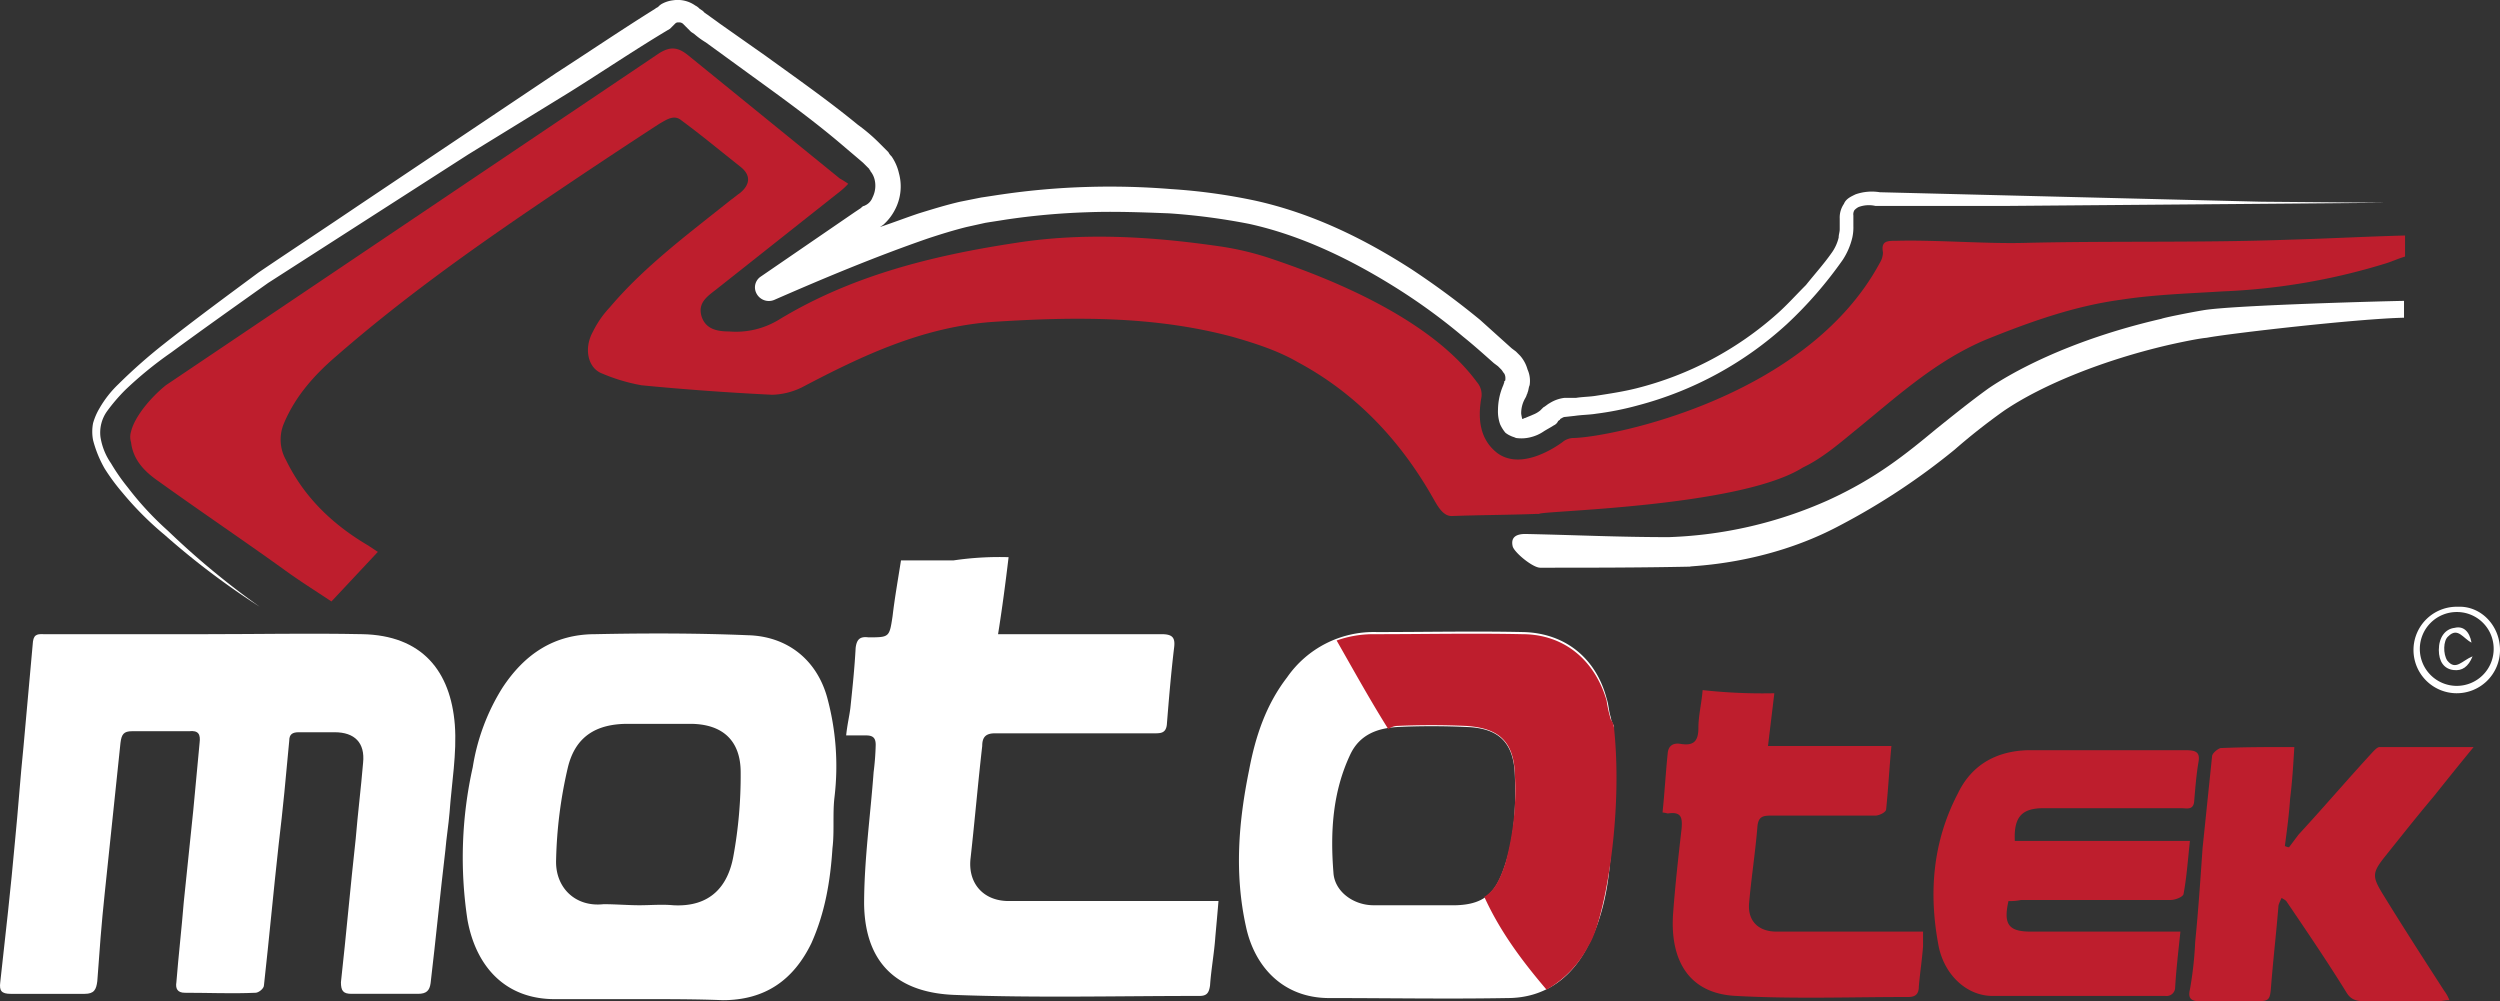 <?xml version="1.0" encoding="UTF-8"?>
<svg xmlns="http://www.w3.org/2000/svg" width="569.442" height="228.056" viewBox="0 0 569.442 228.056">
  <rect x="0" y="0" width="569.442" height="228.056" fill="#333333" stroke="none"/>
  <g id="Logo" transform="translate(0.023 -0.574)">
    <g id="Raggruppa_1" data-name="Raggruppa 1" transform="translate(-0.023 11.621)">
      <path id="Tracciato_7" data-name="Tracciato 7" d="M393.3,100.617c4.565-2.162,8.649-5.766,12.493-8.889,9.129-7.448,17.778-15.376,29.07-20.181,10.09-4.084,20.181-7.688,30.752-9.129,7.688-1.2,15.616-1.441,23.3-1.922a145.414,145.414,0,0,0,36.758-6.246c1.682-.48,3.123-1.2,4.8-1.682v-4.8c-9.129.24-17.778.721-26.667.961-19.941.721-39.881.24-60.062.721-8.409.24-20.661-.721-29.07-.48-2.162,0-3.6,0-3.123,2.643a4.635,4.635,0,0,1-.721,2.4C394.258,84.761,349.812,93.65,341.164,93.89a4,4,0,0,0-2.643.961c-2.643,1.922-9.85,6.246-14.9,2.4-4.565-3.6-4.084-9.129-3.6-12.253a4.319,4.319,0,0,0-.961-3.844c-11.292-15.376-36.037-24.505-47.569-28.349a66.536,66.536,0,0,0-11.532-2.643c-15.136-2.162-30.511-3.123-45.887-.721-18.98,2.883-37.479,7.448-54.056,17.538a18.765,18.765,0,0,1-11.292,2.643c-2.643,0-5.285-.48-6.246-3.363-.961-3.123,1.2-4.565,3.363-6.246,9.129-7.207,18.5-14.655,27.628-21.863a17.529,17.529,0,0,0,2.4-2.162,22.162,22.162,0,0,0-1.922-1.2L139.356,6.68c-2.4-1.922-4.084-1.922-6.487-.48L20.433,81.878C16.589,85,13.226,89.325,12.505,92.449a4.073,4.073,0,0,0,0,2.4c.48,4.084,3.123,6.727,6.246,8.889,9.37,6.727,18.98,13.214,28.349,19.941,3.6,2.643,7.448,5.045,11.051,7.448l10.571-11.292L66.561,118.4c-8.168-4.8-14.655-11.051-18.739-19.46a9.455,9.455,0,0,1-.48-8.409c2.643-6.246,6.967-11.051,12.012-15.376,14.9-12.973,30.752-24.265,47.088-35.316,8.889-6.006,17.538-11.772,26.427-17.538,1.682-.961,3.363-2.162,5.045-.721,4.565,3.363,8.889,6.967,13.454,10.571,2.4,1.922,2.162,4.084-.24,6.006-.721.48-1.2.961-1.922,1.441-9.61,7.688-19.7,15.136-27.628,24.505a22.7,22.7,0,0,0-3.844,5.526c-2.162,3.844-1.2,8.409,2.162,9.61a41.613,41.613,0,0,0,8.889,2.643c9.85.961,19.941,1.682,29.791,2.162a16.365,16.365,0,0,0,6.727-1.682c13.694-7.207,27.388-13.694,43.245-14.9,18.5-1.2,36.758-1.441,54.776,3.363,5.045,1.441,10.331,3.123,14.9,5.766,13.454,7.207,23.544,18.019,30.992,31.232.961,1.682,2.162,3.844,4.084,3.844,6.487-.24,12.733-.24,19.22-.48h.721C333,110.467,378.882,109.746,393.3,100.617Z" transform="translate(17.342 -5.172)" fill="#be1e2d"></path>
      <path id="Tracciato_8" data-name="Tracciato 8" d="M47.121,60.762c11.772,0,23.544-.24,35.316,0,13.694.24,20.181,8.409,21.142,20.661.48,6.487-.721,13.214-1.2,19.941-.24,2.883-.721,5.766-.961,8.649-1.2,10.09-2.162,20.181-3.363,30.271-.24,1.682-.961,2.4-2.883,2.4H80.035c-1.922,0-2.4-.721-2.4-2.643,1.2-10.811,2.162-21.863,3.363-32.674.48-5.766,1.2-11.532,1.682-17.3.48-4.565-1.922-6.967-6.487-6.967H68.023c-1.441,0-2.162.48-2.162,1.922-.721,7.928-1.441,15.616-2.4,23.544-1.2,10.811-2.162,21.382-3.363,32.193,0,.721-1.2,1.682-1.922,1.682-5.285.24-10.571,0-16.1,0-1.682,0-2.162-.961-1.922-2.4.48-6.006,1.2-12.253,1.682-18.259L44,100.884c.48-5.045.961-10.331,1.441-15.376.24-1.922-.24-2.883-2.4-2.643H30.064c-1.922,0-2.4.721-2.643,2.643-1.2,11.532-2.4,22.824-3.6,34.355-.721,6.727-1.2,13.214-1.682,19.941-.24,1.922-.721,2.883-2.883,2.883H2.435c-2.162,0-2.643-.721-2.4-2.643,1.2-10.811,2.4-21.382,3.363-32.193.721-7.207,1.2-14.415,1.922-21.382.721-7.928,1.441-16.1,2.162-24.025.24-1.922,1.441-1.682,2.643-1.682h37Z" transform="translate(0.023 72.641)" fill="#fff"></path>
      <path id="Tracciato_9" data-name="Tracciato 9" d="M202.87,82.665a9.69,9.69,0,0,0,0,2.643c0,4.084,0,8.409-.24,12.493,0,4.324-.48,8.649-.48,12.973-.48,7.207-1.682,14.415-5.045,20.9-3.6,7.448-9.85,12.253-18.5,12.253-13.454.24-27.148,0-40.6,0-10.571,0-17.058-7.207-18.98-16.337-2.643-12.012-1.682-23.784.721-35.557,1.441-7.688,3.844-14.9,8.649-21.142a24.019,24.019,0,0,1,20.421-10.331c11.051,0,22.343-.24,33.394,0,9.61.24,16.577,6.006,18.98,15.136.48,1.441.48,2.883.961,4.324a4.587,4.587,0,0,0,.721,1.922M157.7,122.786h7.448c8.168.24,10.811-2.643,12.973-9.37,2.162-6.487,2.4-13.454,2.162-20.181-.24-7.928-4.084-10.811-11.051-11.051-5.285-.24-10.571-.24-15.616,0-4.565.24-8.649,1.682-10.811,6.246-4.084,8.649-4.565,17.778-3.844,26.908.24,4.324,4.565,7.448,9.129,7.448Z" transform="translate(164.764 72.361)" fill="#fff"></path>
      <path id="Tracciato_10" data-name="Tracciato 10" d="M84.1,143.918H65.363c-11.772.24-18.5-7.448-20.421-18.019a94.34,94.34,0,0,1,1.2-34.836A48.152,48.152,0,0,1,52.87,73.045c5.045-7.688,11.772-12.253,21.142-12.253,11.532-.24,23.3-.24,34.836.24,8.889.24,15.616,5.526,18.019,14.175a59.634,59.634,0,0,1,1.682,22.583c-.48,3.844,0,7.928-.48,11.772-.48,7.448-1.682,14.655-4.8,21.622-4.084,8.409-10.571,12.973-20.181,12.973C97.076,143.918,90.589,143.918,84.1,143.918Zm0-21.382c2.643,0,5.045-.24,7.688,0,8.649.48,12.493-4.565,13.694-11.051a102.128,102.128,0,0,0,1.682-19.22c0-7.207-4.084-11.051-11.532-11.051H81.46c-7.207,0-12.012,2.883-13.694,10.09a101.594,101.594,0,0,0-2.643,20.9c-.24,6.246,4.324,10.811,10.811,10.09C78.817,122.3,81.46,122.536,84.1,122.536Z" transform="translate(61.544 72.612)" fill="#fff"></path>
      <path id="Tracciato_11" data-name="Tracciato 11" d="M117.2,53.4c-.721,6.006-1.441,11.532-2.4,17.538h37.238c2.4,0,3.123.721,2.883,2.883-.721,6.006-1.2,11.772-1.682,17.778-.24,1.922-1.441,1.922-2.883,1.922H114.075c-2.162,0-2.883.961-2.883,2.883-.961,8.409-1.682,16.817-2.643,25.466-.721,5.766,2.883,9.85,8.649,9.85h47.809c-.24,2.883-.48,5.526-.721,8.168-.24,3.6-.961,7.448-1.2,11.051-.24,1.682-.721,2.4-2.4,2.4-18.739,0-37.479.48-55.978-.24-11.292-.48-20.181-5.766-20.421-20.661,0-10.09,1.441-20.181,2.162-30.031a59.153,59.153,0,0,0,.48-6.246c0-1.441-.48-2.162-2.162-2.162H80.2c.24-2.4.721-4.324.961-6.246.48-4.565.961-9.129,1.2-13.694.24-1.922.961-2.643,2.883-2.4,4.8,0,4.8,0,5.526-4.8.48-4.084,1.2-8.168,1.922-12.733h12.012A71.3,71.3,0,0,1,117.2,53.4Z" transform="translate(112.535 62.466)" fill="#fff"></path>
      <path id="Tracciato_12" data-name="Tracciato 12" d="M200.373,106.055c-1.2,5.285,0,6.967,5.045,6.967h34.115c-.48,4.565-.961,8.649-1.2,12.733a1.943,1.943,0,0,1-2.162,1.922h-39.4c-5.766,0-10.811-4.565-12.253-11.051-2.4-12.253-1.441-24.025,4.324-35.076,3.123-6.487,8.649-9.61,15.856-9.85h36.037c2.4,0,3.363.48,2.883,2.883-.48,2.883-.721,6.006-.961,8.889-.24,1.922-1.682,1.441-2.883,1.441H208.3c-5.045,0-6.727,2.162-6.487,7.448H241.7c-.48,4.324-.721,8.168-1.441,12.012,0,.721-1.922,1.441-2.883,1.441H203.256A11.7,11.7,0,0,1,200.373,106.055Z" transform="translate(257.114 88.131)" fill="#be1e2d"></path>
      <path id="Tracciato_13" data-name="Tracciato 13" d="M231.469,71.4c-.24,4.084-.48,7.928-.961,11.772-.24,3.6-.721,7.207-1.2,10.811.24,0,.48.24.961.24l2.162-2.883c5.766-6.246,11.292-12.733,17.058-18.98.48-.48.961-.961,1.442-.961h21.382c-3.363,4.084-6.246,7.688-9.129,11.292-3.844,4.565-7.448,9.129-11.292,13.934-2.643,3.363-2.643,4.324-.48,7.928,4.565,7.448,9.37,14.9,14.175,22.343a8.641,8.641,0,0,1,1.2,2.162c-.961,0-1.682.24-2.643.24H247.325c-1.922,0-3.123-.48-4.084-2.162-4.324-6.967-8.889-13.694-13.454-20.421-.24-.48-.961-.721-1.2-.961a11.719,11.719,0,0,0-.721,1.682c-.48,6.006-1.2,12.253-1.682,18.259-.24,3.6-.48,3.6-3.844,3.6H209.846c-1.922,0-2.643-.721-2.162-2.643a82.683,82.683,0,0,0,1.2-10.811c.721-7.207,1.2-14.415,1.682-21.382l2.162-20.9c0-.721,1.2-1.682,1.922-1.922C220.177,71.4,225.462,71.4,231.469,71.4Z" transform="translate(291.126 87.71)" fill="#be1e2d"></path>
      <path id="Tracciato_14" data-name="Tracciato 14" d="M183.066,66.721c-.48,4.084-.961,7.928-1.441,12.012h28.109c-.48,5.045-.721,9.85-1.2,14.415,0,.721-1.682,1.441-2.4,1.441H182.345c-1.922,0-2.883.24-3.123,2.4C178.742,103,177.781,109,177.3,114.77c-.24,3.844,2.162,6.246,6.246,6.246h33.394v3.363c-.24,3.123-.721,6.246-.961,9.129,0,1.682-.721,2.4-2.4,2.4-12.973,0-26.187.48-39.16-.24-11.051-.48-15.136-8.409-14.415-18.739.48-6.487,1.2-12.973,1.922-19.22.24-2.643,0-4.084-3.123-3.6a10.406,10.406,0,0,0-1.2-.24c.48-4.565.721-9.129,1.2-13.694.24-1.682,1.441-2.162,2.883-1.922,2.883.48,4.084-.48,4.084-3.6,0-2.883.721-5.526.961-8.649A123.932,123.932,0,0,0,183.066,66.721Z" transform="translate(221.086 80.137)" fill="#be1e2d"></path>
      <path id="Tracciato_15" data-name="Tracciato 15" d="M248.5,67.955a9.852,9.852,0,1,1-9.61-9.85C244.176,57.865,248.5,62.43,248.5,67.955Zm-1.442-.24a8.356,8.356,0,0,0-8.409-8.409,8.41,8.41,0,1,0,8.409,8.409Z" transform="translate(320.942 69.052)" fill="#fff"></path>
      <path id="Tracciato_16" data-name="Tracciato 16" d="M238.648,63.524c-1.922-.961-3.123-3.6-5.285-1.441-1.2.961-1.2,4.084-.24,5.526,1.922,2.4,3.363,0,5.766-.961-.961,2.4-2.4,3.363-4.324,3.123-2.162-.24-3.363-1.922-3.363-4.565,0-2.883,1.442-4.8,3.6-5.045C236.726,59.68,238.167,60.881,238.648,63.524Z" transform="translate(324.308 71.802)" fill="#fff"></path>
      <path id="Tracciato_17" data-name="Tracciato 17" d="M140.394,81.664q7.928-.36,15.856,0c6.967.48,10.811,3.123,11.051,11.051A62.791,62.791,0,0,1,165.14,112.9c-1.2,3.6-2.4,6.246-4.8,7.688,3.6,7.928,8.649,14.655,14.175,21.142a24.058,24.058,0,0,0,9.61-10.09c3.363-5.045,7.928-28.83,5.766-49.491a3.581,3.581,0,0,0-.721-1.922A27.928,27.928,0,0,1,188.2,75.9c-2.643-9.129-9.61-15.136-19.22-15.136-11.292-.24-22.343,0-33.635,0A25.13,25.13,0,0,0,126.7,62.2c3.844,6.727,7.688,13.694,11.772,20.181A3.834,3.834,0,0,1,140.394,81.664Z" transform="translate(177.75 72.641)" fill="#be1e2d"></path>
    </g>
    <path id="Tracciato_18" data-name="Tracciato 18" d="M217.947,80.273a154.171,154.171,0,0,0,26.187-17.3,141.718,141.718,0,0,1,11.292-8.889c8.889-6.006,22.824-11.532,37.238-14.9,0,0,6.246-1.441,8.889-1.682,5.045-.961,34.115-4.324,44.926-4.565V29.1c-1.682,0-39.4.961-45.887,2.162-2.883.48-8.889,1.682-9.37,1.922-21.863,5.045-34.836,12.733-39.4,15.856-4.324,3.123-8.168,6.246-11.772,9.129-6.967,5.766-13.694,11.292-24.745,16.337a96.8,96.8,0,0,1-36.277,8.409c-11.532,0-21.142-.48-32.674-.721q-3.6,0-2.883,2.883c.48,1.441,4.565,4.8,6.246,4.8,11.292,0,22.583,0,34.115-.24C183.832,89.4,200.889,89.4,217.947,80.273Z" transform="translate(201.077 40.006)" fill="#fff"></path>
    <path id="Tracciato_19" data-name="Tracciato 19" d="M502.854,46.523l-29.07-.721-29.07-.721-28.83-.721a11.307,11.307,0,0,0-5.526.48c-.961.48-2.162.961-2.643,2.162a5.516,5.516,0,0,0-.961,3.363v2.4c0,.721-.24,1.2-.24,1.922a9.918,9.918,0,0,1-1.682,3.6c-1.682,2.4-3.844,4.8-5.766,7.207-2.162,2.162-4.324,4.565-6.487,6.487a76,76,0,0,1-32.193,17.058c-2.883.721-6.006,1.2-9.129,1.682-1.441.24-3.123.24-4.565.48H344.05a8.071,8.071,0,0,0-3.363,1.2c-.48.24-.961.721-1.441.961l-.721.721a6.022,6.022,0,0,1-1.682.961c-.48.24-1.2.48-1.682.721-.24,0-.48.24-.721.24a10.4,10.4,0,0,1-.24-1.2,6.78,6.78,0,0,1,.961-3.6l.24-.48c0-.24.24-.48.24-.721.24-.48.24-1.2.48-1.682a6.3,6.3,0,0,0-.48-3.6A7.911,7.911,0,0,0,333.96,81.6L333,80.638l-.961-.721-7.207-6.487A187.066,187.066,0,0,0,309.214,61.9c-10.811-6.967-22.583-12.733-35.557-15.616a131.958,131.958,0,0,0-19.22-2.643,172.556,172.556,0,0,0-19.22-.48A168.041,168.041,0,0,0,216,44.841c-1.682.24-3.123.48-4.8.721l-2.4.48-2.4.48c-3.123.721-6.246,1.682-9.37,2.643-2.883.961-6.006,2.162-8.889,3.123l.721-.48a11.684,11.684,0,0,0,2.643-3.363,11.383,11.383,0,0,0,.961-8.409,11.038,11.038,0,0,0-1.682-3.844,3.317,3.317,0,0,1-.721-.961l-.721-.721-1.2-1.2a40.362,40.362,0,0,0-5.045-4.324c-6.727-5.526-13.934-10.571-20.9-15.616L151.612,5.921c-.961-.721-1.682-1.2-2.643-1.922l-.721-.48-.48-.48-.721-.48a3.316,3.316,0,0,0-.961-.721,6.94,6.94,0,0,0-5.045-1.2,7.05,7.05,0,0,0-2.4.721,3.316,3.316,0,0,0-.961.721c-.24.24-.48.24-.721.48-7.688,4.8-15.136,9.85-22.583,14.655L91.791,32.348,69.207,47.484C61.76,52.529,54.072,57.574,46.624,62.62,39.176,68.145,31.969,73.431,25,78.956a122.131,122.131,0,0,0-10.331,9.129,24.455,24.455,0,0,0-4.324,5.526,14.2,14.2,0,0,0-1.441,3.363,10.318,10.318,0,0,0,0,3.844,26.209,26.209,0,0,0,2.643,6.487,46.9,46.9,0,0,0,4.084,5.526,72.636,72.636,0,0,0,9.61,9.61,176.008,176.008,0,0,0,21.622,16.337,181.593,181.593,0,0,1-20.9-17.3,70.457,70.457,0,0,1-9.129-9.85,45.223,45.223,0,0,1-3.844-5.526,14.393,14.393,0,0,1-2.4-6.006,8.355,8.355,0,0,1,1.441-5.766,40.361,40.361,0,0,1,4.324-5.045,87.617,87.617,0,0,1,10.331-8.409c7.207-5.285,14.655-10.571,22.1-15.856l45.647-29.31L117.5,21.537c7.688-4.8,15.136-9.85,22.823-14.415l.721-.721h0l.24-.24.24-.24a.883.883,0,0,1,.721-.24,1.323,1.323,0,0,1,1.2.48l.48.48.48.48.721.721.721.48a18.335,18.335,0,0,0,2.643,1.922l10.571,7.688c6.967,5.045,13.934,10.09,20.421,15.616,1.682,1.441,3.123,2.643,4.8,4.084l.961.961.48.48c0,.24.24.24.24.48a4.829,4.829,0,0,1,.961,1.922,5.919,5.919,0,0,1-.48,4.084,3.23,3.23,0,0,1-1.441,1.682l-.48.24c-.24,0-.48.24-.721.48l-1.441.961L160.982,63.581a2.945,2.945,0,0,0-.961,3.844,3.171,3.171,0,0,0,4.084,1.441h0c11.532-5.045,23.064-9.85,34.836-13.934,2.883-.961,6.006-1.922,8.889-2.643l2.162-.48,2.162-.48c1.441-.24,3.123-.48,4.565-.721a160.369,160.369,0,0,1,18.5-1.682c6.246-.24,12.493,0,18.739.24a145.558,145.558,0,0,1,18.259,2.4c12.012,2.643,23.3,8.168,33.635,14.655a135.438,135.438,0,0,1,15.136,11.051c2.4,1.922,4.8,4.084,6.967,6.006l.961.721.721.721c.24.24.48.721.721.961a2.166,2.166,0,0,1,.24,1.2c0,.24,0,.48-.24.48v.24l-.24.721a14.252,14.252,0,0,0-1.2,5.526,8.756,8.756,0,0,0,.48,3.363,8.429,8.429,0,0,0,1.2,1.922,5.252,5.252,0,0,0,1.2.721c.48.24.721.24,1.2.48a8.527,8.527,0,0,0,3.6-.24,8.882,8.882,0,0,0,2.643-1.2c.721-.48,1.682-.961,2.4-1.441a1.876,1.876,0,0,0,.961-.961c.24-.24.48-.24.48-.48.48-.24.721-.48,1.2-.48l2.162-.24c1.682-.24,3.363-.24,4.8-.48a68.034,68.034,0,0,0,9.61-1.922,80.608,80.608,0,0,0,33.875-18.5,92.093,92.093,0,0,0,6.727-6.967,94.144,94.144,0,0,0,6.006-7.688,16.018,16.018,0,0,0,2.162-5.045,10.773,10.773,0,0,0,.24-2.643v-2.4a1.8,1.8,0,0,1,.24-1.2,3.317,3.317,0,0,1,.961-.721,6.694,6.694,0,0,1,3.844-.24h29.07l29.07-.24,29.07-.24,29.07-.24Z" transform="translate(12.269 0)" fill="#fff"></path>
  </g>
</svg>
